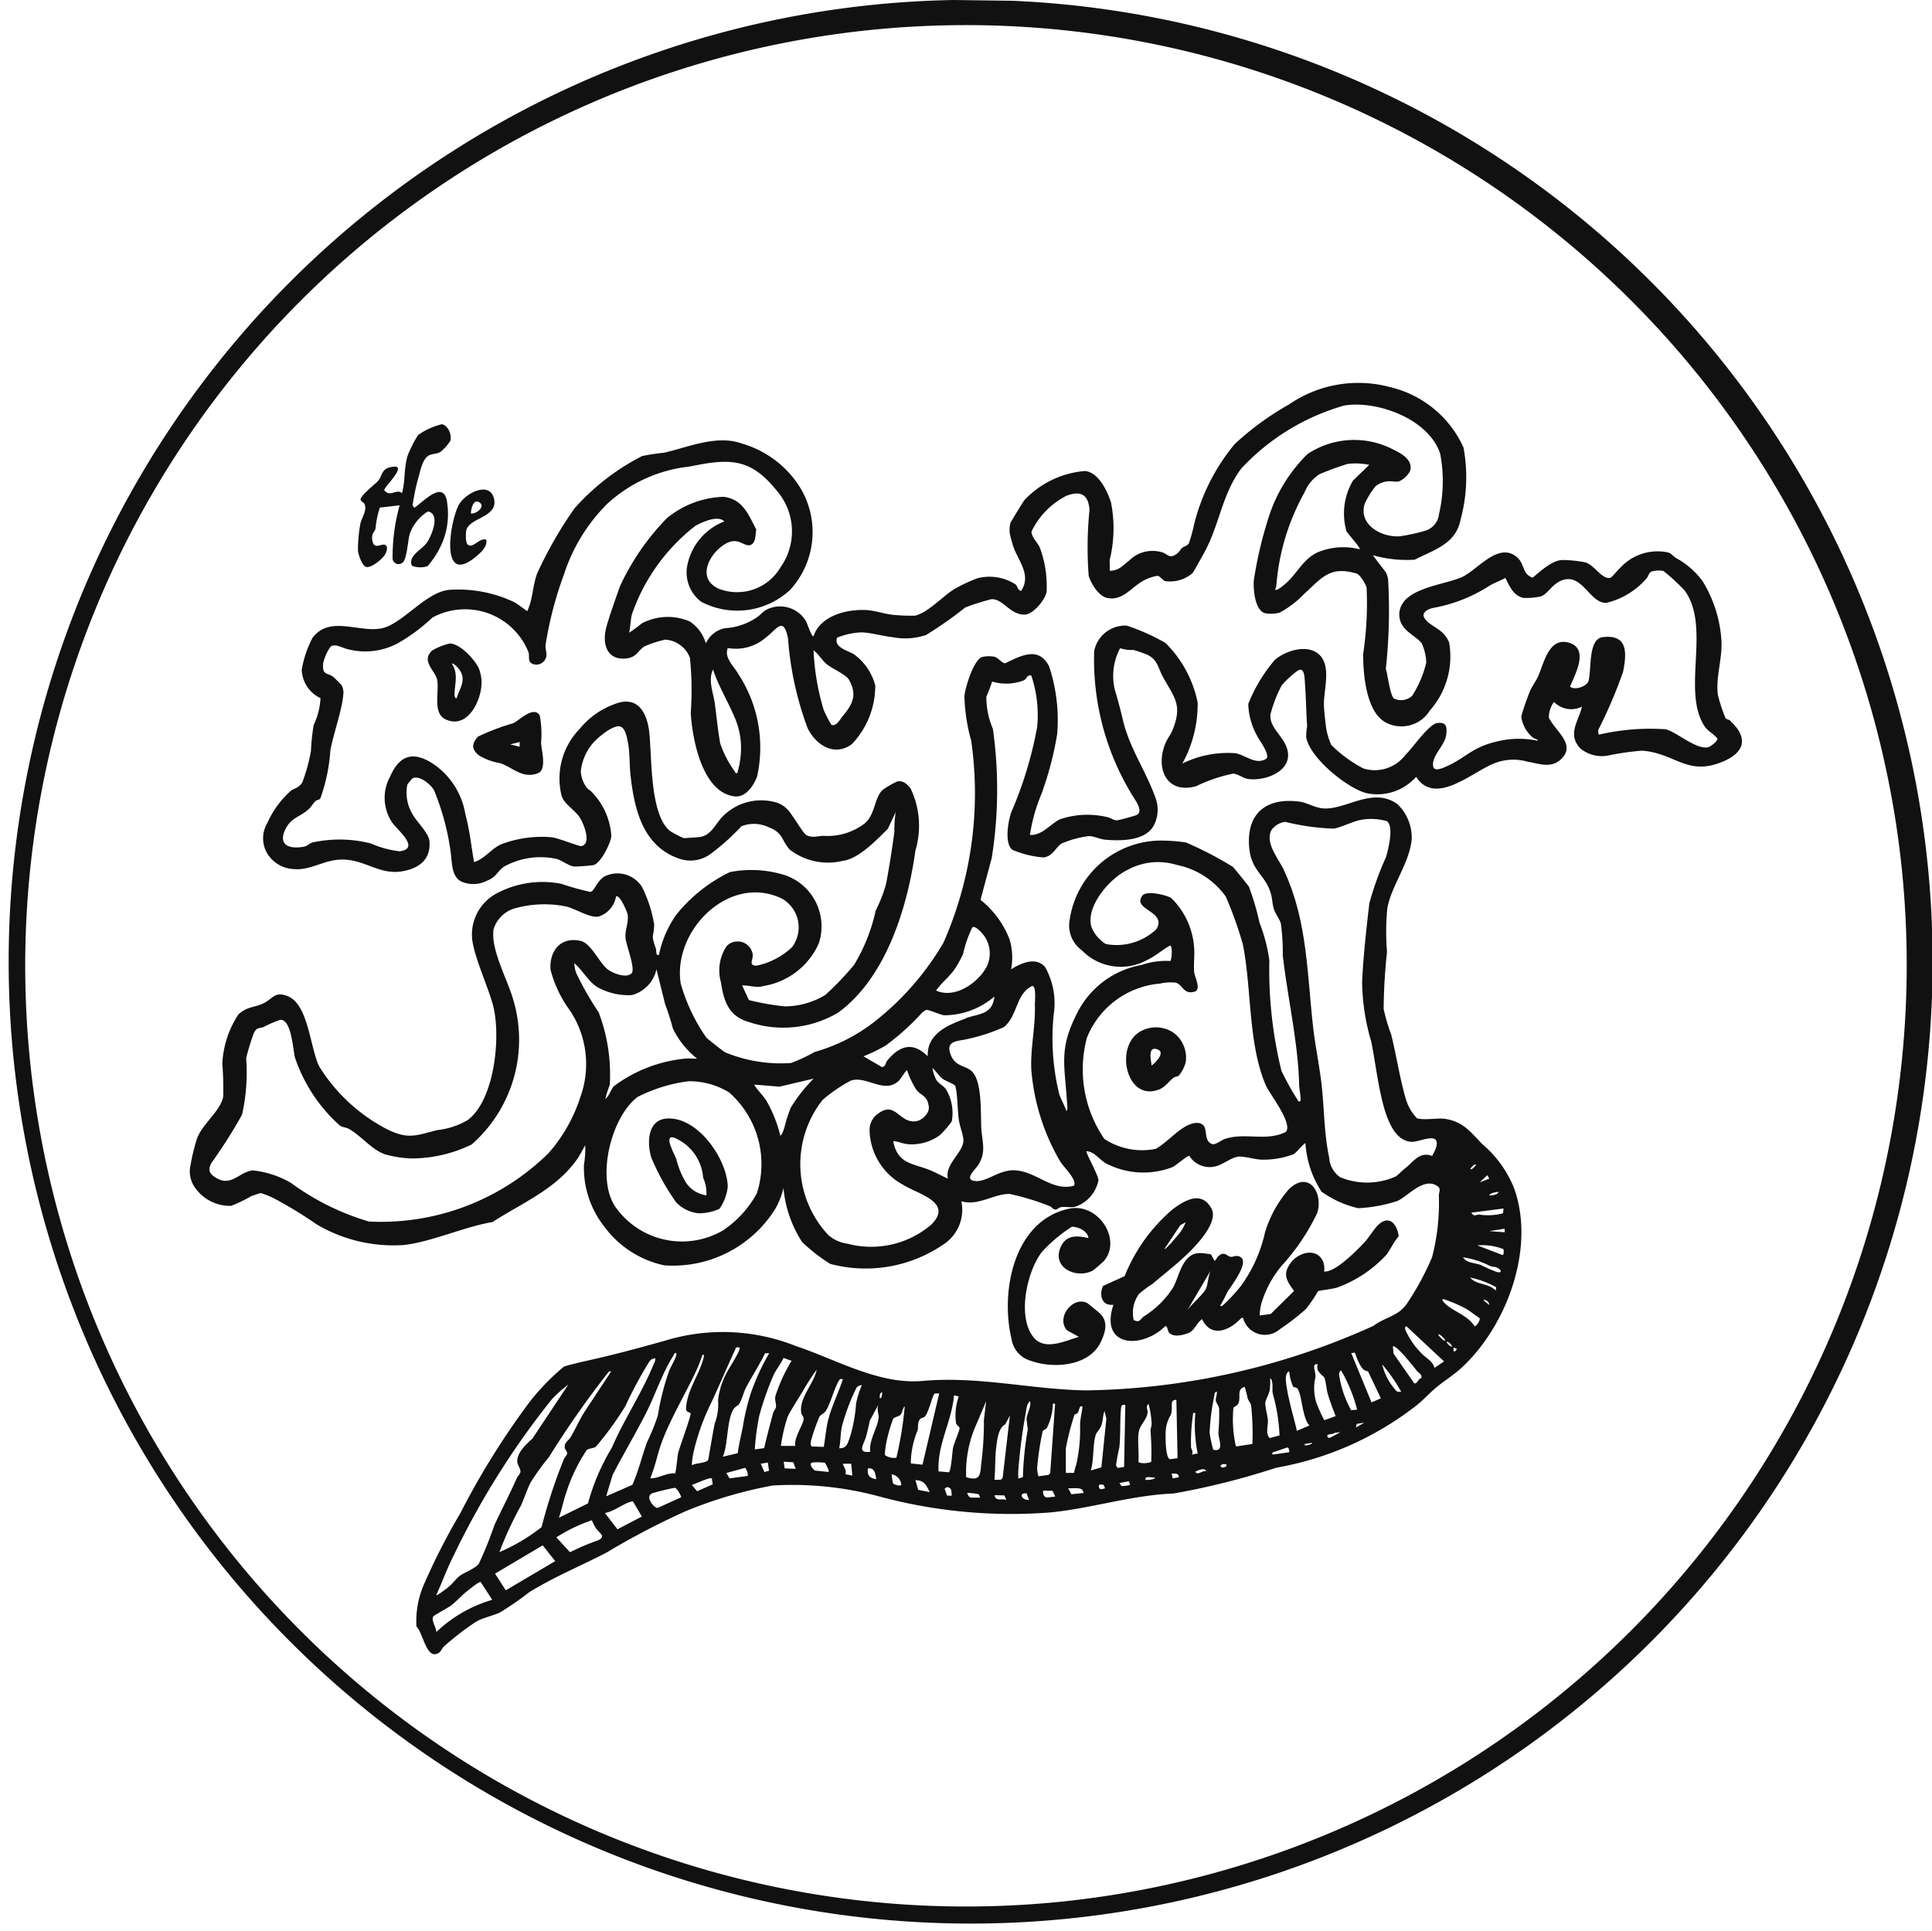 <svg viewBox="0 0 72 71.983" height="71.983" width="72" xmlns:xlink="http://www.w3.org/1999/xlink" xmlns="http://www.w3.org/2000/svg" id="Logo_Rythm_Social">
  <defs>
    <clipPath id="clip-path">
      <rect fill="#111" height="71.983" width="72" data-name="Rectangle 3783" id="Rectangle_3783"></rect>
    </clipPath>
  </defs>
  <g clip-path="url(#clip-path)" data-name="Group 7500" id="Group_7500">
    <path fill="#111" transform="translate(0)" d="M37.747.029,35.541,0a35.85,35.85,0,1,0,2.206.029M39.43,70.89A35.061,35.061,0,1,1,70.846,32.113,35.1,35.1,0,0,1,39.43,70.89" data-name="Path 35334" id="Path_35334"></path>
    <path fill="#111" transform="translate(-26.541 -53.519)" d="M91.024,80.377c-.045-.041-.132-.039-.176-.09a5.677,5.677,0,0,1-.286-.867c-.089-.672.172-1.326.131-2.038A4.788,4.788,0,0,0,90,75.193a2.966,2.966,0,0,0-.991-.871c-.2-.132-.161-.208-.47-.24a1.881,1.881,0,0,0-1.594.577c-.1.085-.337.39-.4.4-.315.051-.585-.484-.928-.581a4.807,4.807,0,0,0-.844-.087c-.375,0-.838.427-1.115.66-.41-.142-.279-.532-.616-.792-.7-.539-1.465.54-2.051.784-.635.264-1.918.386-2.228,1.054a.756.756,0,0,0,.071.774c.153.23.571.442.695.635a1.857,1.857,0,0,1,.164.713,3.993,3.993,0,0,1-.528,1.238.611.611,0,0,1-.667.1c-.15-.087-.245-.919-.311-1.111a20.209,20.209,0,0,0,.085-3.318.857.857,0,0,0-.081-.273l-.49-.641a4.708,4.708,0,0,0,1.563.166c.731-.376,1.529-.586,1.706-1.486a6.028,6.028,0,0,0,.11-2.7,4.019,4.019,0,0,0-2.757-2.253,4.556,4.556,0,0,0-3.742.651,10.761,10.761,0,0,0-2.026,1.477,7.544,7.544,0,0,0-1.508,2.971,6,6,0,0,1-.2.731c-.064.1-.184.108-.265.179-.051.044-.074.117-.139.172-.344.287-.373.01-.661-.035a1.222,1.222,0,0,0-1.169.334c-.237.173-.354.361-.713.373.008-.138-.014-.283,0-.421a4.945,4.945,0,0,0,.044-2.13c-.142-.433-.457-1.107-.959-1.169a3.471,3.471,0,0,0-2.271,1.089c-.06.083-.505.807-.52.855a1.129,1.129,0,0,0-.022.381c.011.078.084.331.11.421.175.587.72,1.1.313,1.726-.139-.038-.118-.154-.2-.24a1.791,1.791,0,0,0-1.427-.235,5.985,5.985,0,0,0-.846.395c-.45.268-.979.882-1.483,1a6.727,6.727,0,0,1-.83-.033c-.318-.034-.654-.158-.977-.176-.732-.04-1.718.206-1.973.975-.064.049-.241-.488-.273-.546a1.121,1.121,0,0,0-1.428-.468c-.2.085-.266.224-.431.323a2.328,2.328,0,0,1-1.161.391.994.994,0,0,0-.72.566,1.47,1.47,0,0,0-.6-.817,2.078,2.078,0,0,0-1.786.071,5.074,5.074,0,0,1-.472.348c.048-.22.049-.455.1-.675a7.094,7.094,0,0,1,2.369-3.307c.258-.141.841-.411,1.077-.164a2.218,2.218,0,0,0-1.363,1.563,1.373,1.373,0,0,0,.5,1.43,2.893,2.893,0,0,0,3.321-.448,3.192,3.192,0,0,0,.222-4.026,3.812,3.812,0,0,0-2.033-1.425c-.942-.334-1.988.142-2.9.345a8.116,8.116,0,0,0-.808.123,8.624,8.624,0,0,0-2.515,1.942,14.869,14.869,0,0,0-1.4,2.439c-.172.456-.156.96-.368,1.4-.169-.109-.321-.247-.5-.342a4.853,4.853,0,0,0-2.423-.45c-.805.089-1.573,1.075-2.307,1.373-.864.351-2.082-.509-2.775.418a4.017,4.017,0,0,0-.4,1.191,1.226,1.226,0,0,0,.7,1.054,2.625,2.625,0,0,1-.255,1,8.085,8.085,0,0,0-.1.96,6.239,6.239,0,0,1-.325,1.183c-.146.222-.308.213-.431.314A3.537,3.537,0,0,0,36.5,84.2a1.109,1.109,0,0,0,.016,1.154,1.218,1.218,0,0,0,.995.557c.537.053,1.042-.289,1.6-.345.952-.1,1.517.585,2.422.427.615-.107,1.07-.429,1.012-1.121-.025-.3-.458-.708-.616-.98a1.576,1.576,0,0,1-.209-1.126,2.469,2.469,0,0,1,.176-.222c.236-.174.728.218.833.459a9.3,9.3,0,0,1,.607,2.276c.054.339.014.915.406,1.1a1.106,1.106,0,0,0,.941-.031c.378-.149.378-.353.659-.539a2.811,2.811,0,0,1,1.914-.283c.2.036.476.272.685.29a6.118,6.118,0,0,0,.724-.055c.278-.086.623-.8.659-1.07a2.578,2.578,0,0,0-.732-1.655c-.041-.056-.127-.082-.189-.165a1.15,1.15,0,0,1-.218-.6,1.928,1.928,0,0,1,.455-1.056c.181-.209.705-.651.977-.624.223.021.282.39.319.571.086.425.058.846.1,1.227.143,1.314.473,2.726,1.9,3.16A1.269,1.269,0,0,0,53,85.362a8.384,8.384,0,0,0,1.17-1.047,1.27,1.27,0,0,1,1.006.032c.567.218.461.46.8.842a2.339,2.339,0,0,0,1.968.416c.593-.071,1.275-.788,1.687-1.2l.291-.618a4,4,0,0,0-.049.727c-.076.593-.2,1.375-.311,1.95a5.293,5.293,0,0,1-.385.99,6.637,6.637,0,0,1-.809,2.03A11.051,11.051,0,0,1,57.3,90.6a2.912,2.912,0,0,1-1.527.428,9.977,9.977,0,0,1-1.322-.234l-.253-.546c.3-.01.516.108.817.017a2.728,2.728,0,0,0,2.043-1.593,2.021,2.021,0,0,0-1.208-2.516,4.173,4.173,0,0,0-2.106-.133,5.778,5.778,0,0,0-2,1.589,4.007,4.007,0,0,0-.647,1.5c-.138.034-.08-.15-.119-.258-.19-.526-.071-.385-.058-.874a4.83,4.83,0,0,0-.455-1.406,1.083,1.083,0,0,0-1.359-.406c-.3.137-.422.581-.56.594a9.257,9.257,0,0,1-1.077-.3,3.631,3.631,0,0,0-2.443.368,1.738,1.738,0,0,0-.881,1.758c.106.674.559,1.659.756,2.348.325,1.14.089,3.571-.929,4.328a2.809,2.809,0,0,1-1.133.375c-.775.191-1.065.364-1.861-.025a6.487,6.487,0,0,1-2.537-2.341c-.341-.672-.4-2.289-1.155-2.614-.523-.224-.568.1-.968.275-.337.145-.565.1-.892.394a3.647,3.647,0,0,0-.6,1.837,11.372,11.372,0,0,1,.033,1.23c-.1.53-.781,1.022-.974,1.553a7.381,7.381,0,0,0-.244,1,1.039,1.039,0,0,0,.128.778,1.59,1.59,0,0,0,1.387.736,4.915,4.915,0,0,0,.747-.361c.044-.018.338-.116.357-.115a3.1,3.1,0,0,1,.562.235,15.842,15.842,0,0,1,1.512.927,5.618,5.618,0,0,0,3.251.775c1.043-.117,2.251-.679,3.311-.857,1.133-.734,2.431-1.251,3.208-2.423l.247-.439a3.657,3.657,0,0,1-.048.731,3.552,3.552,0,0,0,.779,2.328,3.737,3.737,0,0,0,2.218,1.418,4.5,4.5,0,0,0,4.138-2.113,2.876,2.876,0,0,0,.3-.769,4.456,4.456,0,0,0,.695,2.012,6.554,6.554,0,0,0,1.046.814,5.13,5.13,0,0,0,4.219-.723,1.539,1.539,0,0,0,.669-1.614c.607.2,1.219-.28,1.8-.269a9.084,9.084,0,0,1,1.5.458c.072.027.111.117.191.124s.144-.077.222-.089c.165-.027.35.023.52-.012a1.307,1.307,0,0,0,.876-.988c0-.2-.488-1.043-.444-1.086.3.016.5.333.722.452a3.02,3.02,0,0,0,2.47.146c.156-.067.544-.43.641-.424a.887.887,0,0,0,.968.392c.254-.048.6-.341.868-.364.2-.017.586.1.826.112a3.173,3.173,0,0,0,1.219-.2c.142-.092.294-.317.445-.419a3.723,3.723,0,0,0,.6,1.813,3.8,3.8,0,0,0,1.37.617,5.678,5.678,0,0,0,1.453-.268c.39-.177.932-.837,1.419-.6.254.124.128.236.13.411a8.015,8.015,0,0,1-.253,2.283,10.3,10.3,0,0,1-.934,1.726c-.335.486-.8.493-1.251.833a26.842,26.842,0,0,1-10.716,2.405c-2.045-.036-4-.538-6.077-.353-1.639.146-3.227-.8-4.731-1.3a7.355,7.355,0,0,0-4.877-.2c-1.031.289-1.874.518-2.928.752-.16.035-.741.17-.845.22a8.565,8.565,0,0,0-1.248,1.28,28.743,28.743,0,0,0-2.606,4.178,23.905,23.905,0,0,0-1.323,2.579,3.433,3.433,0,0,0-.313,1.645c.249.228.366,1.256.819.989.1-.057.124-.17.2-.241a10.341,10.341,0,0,1,1.2-.925c.262-.156.631-.223.894-.347a11.832,11.832,0,0,0,1.1-.762c.909-.562,1.931-.981,2.873-1.472a28.3,28.3,0,0,1,2.94-1.538,16.073,16.073,0,0,1,3.253-.96,12.427,12.427,0,0,1,4.011.419,18.846,18.846,0,0,0,6.307.587c1.551-.149,3.065-.649,4.613-.707a27.7,27.7,0,0,0,3.829-.961,11.8,11.8,0,0,0,5.146-2.259c.317-.241.443-.4.724-.651.314-.282.714-.517,1.021-.8,1.7-1.556,2.787-4.478,1.972-6.717a4.2,4.2,0,0,0-1.169-1.625c-.433-.434-.689-.828-1.36-.945-.325-.057-.748.056-1.083-.025a1.771,1.771,0,0,1-.422-.731c-.222-.768-.349-1.608-.54-2.387a6.919,6.919,0,0,1-.283-.959A21.059,21.059,0,0,1,78.231,89a9.145,9.145,0,0,1,.011-1.626c.152-.85.833-1.689.911-2.593a1.738,1.738,0,0,0-.544-1.3c-.926-.646-1.913.23-2.75.169-.317-.023-.61-.216-.89-.253-1.155-.153-1.93.359-1.883,1.572.041,1.046.606,1.09.823,1.882.05.182.051.382.108.558s.213.363.259.539a8.013,8.013,0,0,1,.07,1.181c.175,1.537.584,3.323.61,4.835,0,.105.09.541.04.6-.1.026-.073-.019-.1-.056a9.9,9.9,0,0,1-.6-1.081,15.813,15.813,0,0,1-.45-4.117,6.243,6.243,0,0,0-.368-1.406,9.481,9.481,0,0,0-.394-1.337c-.022-.042-.563-.71-.6-.741a13.731,13.731,0,0,0-1.743-.906,6.08,6.08,0,0,0-.773-.069A3.453,3.453,0,0,0,66.391,87.9a1.137,1.137,0,0,0,.468,1.038,2.021,2.021,0,0,0,2.439.357c.3-.135.555-.373.842-.532.111.005.071.483.02.574a2.781,2.781,0,0,0-1.072.147,3.334,3.334,0,0,0-2.424,1.833c-.656,1.3-.451,1.864-.362,3.232,0,.075.053.35-.021.376-.072-.214-.189-.409-.264-.622a8.668,8.668,0,0,1-.2-3.036,2.726,2.726,0,0,0-.331-1.708c-.338-.392-.9-.144-1.265.09a2.346,2.346,0,0,0-.057-1.119,3.492,3.492,0,0,0-1.082-1.472l.419-1.565a16.223,16.223,0,0,0,.042-4.81,3,3,0,0,1-.244-1.2,4.838,4.838,0,0,0,.215-.562,1.82,1.82,0,0,0,1.177-.043c.135-.066.118-.216.283-.182a4.613,4.613,0,0,1,.218,1.925,14.44,14.44,0,0,1-.961,3.163c-.117.332-.269,1.156.035,1.407a3.669,3.669,0,0,0,1.17.287c.357-.052.453-.393.675-.523a3.775,3.775,0,0,1,1.011-.274c.183,0,.411.118.621.136.577.049,1.473.044,1.79-.519a1.266,1.266,0,0,0,.085-1c-.34-.99-.974-1.876-1.219-2.9-.089-.376-.154-.622-.256-.985a2.187,2.187,0,0,1,.141-1.734,1.452,1.452,0,0,0,.5.065,4.867,4.867,0,0,1,.5.172c.4.182.414.5.593.826.418.764.733,1.028.38,1.943-.075.194-.209.362-.277.522-.392.92.011,1.92,1.13,1.618a5.836,5.836,0,0,1,1.385-.471c.168,0,.378.178.573.2.591.078,1.56-.252,1.471-.982-.07-.571-.712-.9-.651-1.427a4.812,4.812,0,0,1,.422-1.086,3.717,3.717,0,0,1,.582-.537c.263-.167.263.223.278.423.041.544.048,1.1.084,1.645a2.7,2.7,0,0,0-.037.391c.111.763,1.521,1.914,2.249,2.1a1.929,1.929,0,0,0,1.85-.609c.7,1.085,2.046-.137,2.85-.476a1.915,1.915,0,0,1,1.3-.088c.4.061.859.265,1.235-.078.61-.556-.2-1.057-.438-1.564a.972.972,0,0,1,.192-.587.887.887,0,0,0,1.042.177c-.136.569-.551,1.021-.068,1.554a1.266,1.266,0,0,0,1.066.264,9.71,9.71,0,0,1,1.242-.176c1.247.085,1.7,1,3.082.375.787-.356.842-.911.2-1.485M50.746,104.262a.258.258,0,0,1,.215-.117.315.315,0,0,1-.05.194c-.426,1.065-1.115,2.083-1.566,3.134a8.057,8.057,0,0,0-.891,2.08l-1.084.534c.109-.307.167-.636.276-.943a6.158,6.158,0,0,1,.765-1.585c.1-.063.226-.055.331-.113a11.942,11.942,0,0,0,1.1-1.512,15.726,15.726,0,0,1,.9-1.671m-1.577.462c.044-.051.069-.109.152-.092l-1.012,1.537c-.182.3-.325.618-.5.916-.08.134-.248.2-.215.4.012.077.1.12.084.215-.009.064-.1.151-.13.23a19.881,19.881,0,0,0-.82,2.506,7.049,7.049,0,0,1-1.572.933,13.379,13.379,0,0,1,.791-1.714c.132-.277.231-.6.367-.875a8.838,8.838,0,0,1,.688-.953,35.075,35.075,0,0,1,2.17-3.106M42.8,114.344c0-.17-.2-.429-.112-.576.031-.05.544-.32.659-.406.181-.136.391-.373.584-.524.089-.07.449-.372.527-.353l.426.662a5.085,5.085,0,0,0-2.083,1.2m1.59-2.555c-.118.181-.564.342-.728.47-.108.085-.269.292-.4.4-.05.042-.434.341-.464.311.221-.484.4-.99.642-1.464a30.188,30.188,0,0,1,3.661-5.831,4.742,4.742,0,0,1,.619-.554l-1.337,2.011c-.222.2-.573.522-.566.844,0,.156.151.3.112.427-.021.065-.1.141-.138.221-.259.594-.563,1.163-.829,1.743a13.83,13.83,0,0,1-.573,1.422m1,1-.4-.621,1.777-1.055.465.589Zm3.452-1.867a8.632,8.632,0,0,0-1.058.448l-.51-.555a6.091,6.091,0,0,1,1.322-.637,2.536,2.536,0,0,0,.141.281c.148.209.4.322.1.462m.714-.406-.465-.608c.375-.067.666-.358,1.039-.44l.336.572Zm.558-1.658-.978.429.241-.8c.394-.759.84-1.512,1.23-2.273.355-.694.609-1.5,1.03-2.164.017-.026.053-.16.115-.083.047.059-.228.528-.268.64a9.459,9.459,0,0,0-.422,1.67,8.016,8.016,0,0,1-.407,1c-.185.523-.317,1.067-.54,1.577m.942.865c-.127.019-.509-.431-.193-.548a7.745,7.745,0,0,1,.825-.2c.09,0,.258.327.24.352Zm.759-2.035c-.028.118-.076.721-.113.751-.329-.033-.6.191-.927.182.183-.415.26-.869.413-1.293.3-.844.867-1.8,1.266-2.636a5.887,5.887,0,0,0,.272-.682c.078-.011.046.1.034.145-.173.647-.648,1.239-.647,1.909.033.1.149.1.165.125.045.064-.415,1.288-.464,1.5m.711,1.413-.2-.237c.132-.028.667-.3.749-.239l.031.219Zm.657-2.529c-.092.449-.16.9-.243,1.353-.06.136-.468.116-.612.208a2.814,2.814,0,0,1,.073-.525,8.432,8.432,0,0,1,.674-1.854c.3-.648.578-1.309.881-1.956,0-.079.134-.065.145-.055.074.073-.39.778-.45.9a2.768,2.768,0,0,0-.345,1.069,1.967,1.967,0,0,1-.122.858m1.229,1.96-.68.091-.118-.2.7-.193a.475.475,0,0,1,.1.3m-.182-1.845c-.065.334-.151.665-.194,1l-.556.131c.206-.464.136-1.369.409-1.786.057-.087.148-.1.207-.192.094-.145.159-.426.248-.595.226-.432.5-.846.712-1.285h.154a8.37,8.37,0,0,0-.69,1.5,8.625,8.625,0,0,0-.29,1.217m.8,1.712-.135-.31.264-.043.043.305Zm.434-2.428c-.012.073-.09.154-.114.245-.111.43-.233.857-.327,1.291l-.35.049a8.551,8.551,0,0,1,.17-1.271,11.3,11.3,0,0,1,.532-1.508c.1-.211.273-.415.367-.631l.3.107a6.255,6.255,0,0,0-.6,1.306c-.037.184.039.287.018.413m.323,2.289L55.75,108l.355.021.088.244Zm.394-.837h-.532a6.056,6.056,0,0,1,.244-1.065c.052-.15.463-.789.59-1.006.151-.258.32-.525.5-.768-.1.519-.673,1.067-.574,1.617.014.078.092.125.087.22-.009.2-.371.71-.311,1m.586-.189a6.932,6.932,0,0,1,.311-.888c.048-.093.177-.121.249-.239.186-.3.29-.8.482-1.114.05-.081.046-.06.145-.055-.164.519-.426,1.021-.554,1.551-.077.318-.1.652-.157.974l-.444-.017c-.067-.047-.042-.148-.032-.213m.655,1.164-.5-.052c-.086-.033-.262-.279-.1-.3a2.184,2.184,0,0,1,.458.009c.029.017.178.307.142.345m.627.083c.054-.156-.065-.255-.095-.393h.31l.044.443Zm.4-2.665a5.658,5.658,0,0,1-.22,1.243c-.088.252-.116.462-.411.453.055-.255.047-.563.1-.81a7.766,7.766,0,0,1,.546-1.449.249.249,0,0,1,.2-.091,3.077,3.077,0,0,0-.21.654m.432,2.45c.246-.051.287.209.31.4-.251-.048-.335-.132-.31-.4m.4-1.89c-.02.327-.38.872-.309,1.269-.527.059-.232-.286-.156-.577.05-.191.1-.382.133-.576l.332-.62c-.084.183.009.348,0,.5m.089-.727c-.006.006-.029,0-.043,0-.006-.081-.014-.193.088-.221a.648.648,0,0,1-.044.221m.453,3.184a1.5,1.5,0,0,1-.053-.345.428.428,0,0,1,.353.378c-.008.1-.284-.011-.3-.032m.124-.966a.584.584,0,0,1-.436-.1,3.415,3.415,0,0,1,.1-.657,5.351,5.351,0,0,1,.207-.68c.062-.1.194-.076.279-.165s.068-.25.157-.308a13.421,13.421,0,0,1-.31,1.907m.787-1.009c.03-.115,0-.266.063-.38s.144-.08.2-.132c.152-.139.293-.818.375-.866l.17-.007-.623,2.658-.436-.047a3.285,3.285,0,0,1,.25-1.226m.028,2.211-.106-.359c.327,0,.409.185.532.443Zm1.224.217-.15,0L61.743,109l.1-.058a.336.336,0,0,1,.107.049c.062.065.056.212.055.3m.057-1.828c-.034.156-.075.913-.165.93l-.379-.033c-.055-1,.495-1.861.577-2.838l.177.045a2.093,2.093,0,0,0-.1,1.008c.025.063.124.12.129.166.009.08-.206.573-.239.723m.675,1.873c-.094-.008-.122-.1-.155-.177a2.383,2.383,0,0,1,.434.053c.01.007.036.094.053.124Zm.377-1.309c-.048.458-.026.714-.567.547a4.359,4.359,0,0,1,.369-1.943l.376-.887-.084.692a11.71,11.71,0,0,1-.094,1.591m.488,1.22.37.007.073.17c-.182-.073-.385.076-.443-.177m.31-.688c-.023.158-.187.107-.311.111.036-.384.019-.825.065-1.2.035-.284.08-.731.335-.862l.176-.333Zm.887.617.089.247c-.258.019-.415-.268-.089-.247m0-2.791a3.315,3.315,0,0,0,.046.4,12.275,12.275,0,0,0-.184,1.79l-.171.051c0-.1-.006-.192,0-.288a20.583,20.583,0,0,1,.278-2.161c.024-.135.04-.361.165-.434.038.219-.115.451-.134.642m.4,1.773a10.859,10.859,0,0,1,.2-1.3c.037-.051.117-.067.153-.113a2.114,2.114,0,0,0,.22-.8c.019-.075-.044-.129.09-.107l-.183,2.588-.068.065-.367.051a.965.965,0,0,1-.049-.377m.343,1.17c-.112-.045-.132-.147-.12-.259l.348.007.1.214Zm.723-1.833a10.291,10.291,0,0,1,.322-1.255c.017-.022.092-.03.123-.072.061-.083.058-.314.177-.224-.023.2-.086.463-.092.663a5.783,5.783,0,0,1-.144,1.5,2.1,2.1,0,0,0-.08.3l-.306,0Zm.207,1.709-.118-.223c.148.012.4-.042.52.056a.446.446,0,0,1,.056.12Zm1.035-.246c-.053-.135.073-.13.169-.1l.052.125c-.067.006-.177.09-.221-.022m.083-.759-.393.116c.117-.375.069-1,.188-1.342.035-.1.162-.2.213-.363s.046-.349.109-.512l.069.289Zm.547-.072a6.714,6.714,0,0,1,.124-.676c.046-.442.019-.922.054-1.363.01-.127,0-.253.167-.212l-.045,2.306-.245.038Zm.2.767-.074-.113.351-.064.048.13a.9.9,0,0,1-.325.047m.635-.911c.023-.33-.032-.7,0-1.02.035-.363.277-.472.336-.777.027-.138-.087-.253.041-.354a3.6,3.6,0,0,1,.114.732c0,.1-.044.2-.042.271A10.061,10.061,0,0,1,69.445,108c-.077.062-.482.087-.482-.016m.266.687c-.035-.17.258-.059.354-.088-.005.1-.334.1-.354.088m.754-1.8a1.31,1.31,0,0,1,.186-.611c.113-.255-.077-.58.212-.564l.045,2.172-.284.037c-.173-.038-.17-.871-.159-1.034m.266,1.751-.045-.177c.112-.006.275-.026.266.133Zm.678-1.181A6.868,6.868,0,0,1,71,106.251c.012-.076-.025-.075.087-.066a5.254,5.254,0,0,0,.089,1.506l-.222.045c.077-.113-.025-.2-.031-.293m.164.937c-.008-.02.377-.2.4-.023-.145-.048-.291.167-.4.023m.669-.825a4.762,4.762,0,0,1-.137-.64,8.648,8.648,0,0,1,.176-1.375c.008-.066.009-.137.09-.153.023.108-.045.222-.035.323s.108.191.126.318a7.961,7.961,0,0,1-.029.881c0,.264.241.736-.19.646m.328.668-.065-.065c.055-.083.128-.072.221-.066v.088Zm1.131-.886-.594.092c-.035,0-.056-.161-.064-.208a4.525,4.525,0,0,1-.051-1.227c.01-.043.161-.072.2-.206.07-.227-.078-.5.22-.578a3.8,3.8,0,0,1,.109.422c.032.1.1.149.131.268a10.043,10.043,0,0,1,.047,1.438m.58-.865c-.014-.191-.105-.5-.1-.665.006-.11.142-.329.17-.5a2.957,2.957,0,0,0,.012-.41c.065,0,.077.158.083.2.013.115-.007.231.01.345a6.757,6.757,0,0,1,.256,1.575l-.365.1c-.17-.166-.055-.437-.07-.647m.795,1.175-.621.089c-.017-.105.011-.085.088-.109s.443-.157.467-.155c.051,0,.082.122.066.175m-.078-2.338c-.031-.185-.12-.61.078-.677a1.888,1.888,0,0,0,.144.567c.041.041.132.023.171.083.173.27.163,1.059.438,1.368l-.465.2c-.113-.487-.284-1.048-.365-1.539m.655,2.072v-.043l.266-.044c.061.028-.193.122-.266.088m.429-1.6a1.851,1.851,0,0,1-.027-.945c.017-.2-.169-.523.086-.466-.1.281.223.414.257.519.051.161.068.425.118.591.083.278.187.547.291.818l-.423.154a5.074,5.074,0,0,1-.3-.671m.568,1.295c-.053.036-.126.052-.154-.024-.039-.106.222-.06.266-.132l.221-.022Zm.293-2.245c-.008-.093-.028-.174.063-.238a5.794,5.794,0,0,1,.6,1.462l-.221.025a3.824,3.824,0,0,1-.44-1.25m.617,1.89.029-.133.281-.043Zm.58-.934-.757-1.837.129-.018c.037.024.2.714.495.692l.48,1.012Zm.925-.427a2.224,2.224,0,0,1-.528-.989,6.129,6.129,0,0,1,.709,1.02c-.075,0-.114.02-.18-.031m.938-.485c-.145.043-.145.218-.269.205l-.775-1.11-.024-.264c.1-.113.835.83.9.914s.182.1.164.254m.485-.371c-.056-.255-.335-.378-.491-.552a2.933,2.933,0,0,1-.595-.869c-.018-.061-.005-.132.043-.13l1.4,1.307Zm.443-.975c.093-.012.174.1.222.176-.093.012-.174-.1-.222-.176m.332.354h-.065v-.133l.133.045Zm1.043-1.906a.182.182,0,0,1,.221.177Zm.466-.355c-.255-.281-.735-.207-.953-.487a3.433,3.433,0,0,1,.969.36Zm.227-1.335-.914-.35a2.124,2.124,0,0,1,.969.138c.015.023.043.258-.055.211m.106-.838-.577-.045.576-.088Zm-.064-.707a2.192,2.192,0,0,1-.885.047c-.1-.009-.193.105-.293-.072l1.2-.154Zm-.158-.8c-.057.12-.239.131-.355.132.052-.1.256-.121.355-.132m-.421-.62.066.131-.355.133Zm-.421-.4c-.047.081-.128.188-.222.176.047-.081.129-.188.222-.176m.533,3.79c.07.027.155.018.222.044.178.069.25.233.008.17a5.733,5.733,0,0,1-.586-.257c-.2-.078-.535-.068-.665-.288a3.3,3.3,0,0,1,1.021.331m-1.774,1.22a5.081,5.081,0,0,1,.827.347c.2.109.354.248.541.368.04.069-.114.321-.19.3-.243-.4-.829-.567-1.1-.848-.038-.039-.128-.114-.073-.17m.088,1.551c-.052.046-.245-.165-.266-.221.056-.05.28.208.266.221M74.382,85.935c-.191-.407-.728-1.027-.446-1.495a.754.754,0,0,1,.5-.29,8.608,8.608,0,0,0,1.815.253c.33-.062.758-.307,1.119-.343a2.077,2.077,0,0,1,.862.068c.261.218.047,1.032-.037,1.334a11.441,11.441,0,0,0-.623,1.727c-.106.9-.23,2.027-.269,2.924a8.114,8.114,0,0,0,.341,2.23c.127.635.208,1.287.344,1.917.131.605.421,1.875,1.238,1.813.177-.013.686-.223.815-.075s-.049.455-.128.606c-.461-.178-.68.2-.991.447-.14.112-.236.215-.354.311a2.621,2.621,0,0,1-2.078.036.954.954,0,0,1-.415-.737c-.193-.9-.18-1.824-.284-2.732-.076-.664-.218-1.35-.3-2.01-.246-2.084-.21-4.062-1.111-5.984m-7.342,6.287a3.228,3.228,0,0,1,2.744-2.045,1.7,1.7,0,0,1,.568-.034c.266.061.293.461.71.336.259-.078.006-.538-.014-.722-.032-.293.025-.626-.005-.926a2.839,2.839,0,0,0-.858-1.847c-.205-.116-.915-.279-1.065-.087-.419.538.952.585.509,1.263a2.157,2.157,0,0,1-1.875.544,1.318,1.318,0,0,1-.543-.654c-.2-.771.7-1.8,1.352-2.109a2.365,2.365,0,0,1,1.83-.186,2.962,2.962,0,0,1,1.833,1.183,14.714,14.714,0,0,1,.631,1.764c.336,1.638.192,3.718.857,5.262.146.339,1.013,1.413.753,1.739a1.3,1.3,0,0,1-.357.13c-.633.144-1.271-.074-1.908.132-.133.043-.335.213-.464.2-.337-.086-.192-.543-.347-.7s-.4-.088-.58-.007c-.392.178-.824.683-1.2.881a2.563,2.563,0,0,1-1.913-.371,4.581,4.581,0,0,1-.655-3.749m-9.67-13.929c.189.151.707.378.81.565.315.57.138.907-.24,1.36-.088.106-.235.4-.419.316a4.6,4.6,0,0,1-.285-.554,9.033,9.033,0,0,1-.377-2.217c.2.145.314.375.511.531m-4.258.179c.2.614.555,1.189.8,1.774a2.861,2.861,0,0,1,.2,1.661c-.013.142-.062.283-.089.422-.1.026-.073-.02-.1-.056a3.83,3.83,0,0,1-.544-1.05c-.088-.492-.133-.987-.2-1.485-.053-.39-.264-.869-.063-1.267M48.157,94.446a5.885,5.885,0,0,1-1.169,2.047,8.9,8.9,0,0,1-6.694,2.555,9.339,9.339,0,0,1-2.907-1.439,3.531,3.531,0,0,0-1.433-.468c-.516.069-.792.615-1.352.282-.256-.152-.331-.285-.176-.567a18.4,18.4,0,0,0,1.135-1.791,7.14,7.14,0,0,0,.154-2.106,8.281,8.281,0,0,1,.292-.95c.125-.226.189-.144.363-.214a4.038,4.038,0,0,1,.617-.266c.421-.021.47,1.121.547,1.409a5.945,5.945,0,0,0,1.676,2.536c.11.069.227.062.326.117.464.258.821.743,1.32.941a3.988,3.988,0,0,0,1.077.164,5.124,5.124,0,0,0,2.187-.522,5.193,5.193,0,0,0,1.55-5.387c-.214-.761-.843-1.857-.737-2.625a1.165,1.165,0,0,1,.737-.77,4.071,4.071,0,0,1,1.973-.086c.364.092.874.428,1.2.376a.952.952,0,0,0,.654-.743c.124-.12.417.559.432.654.05.319-.1.567-.078.875.019.273.389,1.17.223,1.332-.2.193-.695-.009-.878-.145-.318-.235-.618-.976-1.017-1.067-.745-.171-1.175.378-1.121,1.077a4.467,4.467,0,0,0,.732,1.529,3.609,3.609,0,0,1,.366,3.25m.692-3.2a11.241,11.241,0,0,1-.837-1.468,1.144,1.144,0,0,1-.066-.355c.3.245.549.726.889.907a2.387,2.387,0,0,0,1.251.28,1.27,1.27,0,0,0,.92-.965l.322,1.3a9.333,9.333,0,0,1,.29.908,3.2,3.2,0,0,0,.9,1.122c-.138.01-.284-.014-.421,0A5.3,5.3,0,0,0,49.422,94c-.1.1-.183.384-.323.475a4.039,4.039,0,0,1,.167-.52,6.552,6.552,0,0,0-.416-2.711m5.889,6.765a3.9,3.9,0,0,1-1.25,1.366,3.031,3.031,0,0,1-4.009-.868c-.732-1.059-.177-3.335.816-4.1a5.791,5.791,0,0,1,1.9-.588,2.838,2.838,0,0,1,1.515.415,3.558,3.558,0,0,1,1.032,3.774m1.032-2.471c-.028.085-.08.264-.153.312a5.03,5.03,0,0,0-.509-1.287c-.141-.231-.336-.389-.467-.619l.942.078,1.275-.3a5.88,5.88,0,0,0-.851,1.078,5.679,5.679,0,0,0-.237.738m5.457,3.639a3.454,3.454,0,0,1-3.1.7,1.4,1.4,0,0,1-.72-.323,3.866,3.866,0,0,1-.216-5.038,5.644,5.644,0,0,1,1.053-.72c.589-.195,1.243.513,1.784.01.065-.06.27-.4.311-.4a3.423,3.423,0,0,0,.34.723c.207.256.413.209.471.64.033.245-.257.522-.5.545-.62.057-.736-.77-1.393-.287a.741.741,0,0,0-.315.62A2.376,2.376,0,0,0,60.2,97.68c.557.348,1.9.654,1.03,1.5m.641-1.731c-.252-.109-.483-.247-.742-.344-.625-.233-1.147-.233-1.3-1.053.19.006.352.1.552.113a1.783,1.783,0,0,0,1.179-.332,3.345,3.345,0,0,0,.452-.523,1.725,1.725,0,0,0-.212-1.184c-.1-.15-.282-.211-.377-.377a1.475,1.475,0,0,1-.131-.423c.136.119.23.289.377.4.126.094.436.191.478.276.089.4.072.85.126,1.248.033.238.148.519.169.72.051.483-.71.921-.574,1.481M65,90.265c.179,0,.1.588.108.735.022.811-.172,1.6-.133,2.39A8.047,8.047,0,0,0,66.046,96.8c.125.209.652.7.517.912-.785.219-1.376-.5-2.145-.57-.642-.06-1.084.45-1.548.394-.421-.051.026-.441.118-.583.325-.505.15-.876.123-1.386-.028-.527.038-1.708-.335-2.1-.25-.264-.668-.158-.833-.719-.137-.465.358-.424.638-.5a6.809,6.809,0,0,0,1.371-.447c.522-.425.438-1.23,1.045-1.529m-2.472,1.211c-.665.241-1.445.569-1.41,1.407-.558-.559-1.043-.4-1.507.155-.065.078-.059.237-.2.245l-.688-.4a6.488,6.488,0,0,0,.824-.4A9.116,9.116,0,0,0,60.9,91.268a.813.813,0,0,1,.162-.108c.081-.016.518.182.665.2a2.88,2.88,0,0,0,1.873-.7c-.072.688-.589.635-1.073.811m.694-3.069a1.136,1.136,0,0,1,.105,1.119c-.31.621-1.2,1.24-1.9.917.217-.311.516-.523.726-.848a4.312,4.312,0,0,0,.281-.517,4.471,4.471,0,0,1,.343-.988c.106-.09.378.222.443.317M90.26,81.343c-.412.205-1.214-.534-1.642-.643a8.462,8.462,0,0,0-2.489.2.245.245,0,0,1,0-.227,17.49,17.49,0,0,0,.9-2.117c.142-.713.176-1.4-.757-1.29-.563.069-.41,1.231-.534,1.641-.058.194-.525.357-.687.2.185-.439.709-1.386-.009-1.623-.773-.255-.955.737-1.178,1.237-.075.169-.221.367-.3.547a9.205,9.205,0,0,0-.331.958,1.256,1.256,0,0,0,.418.772c.068.064.184.054.2.132a3.364,3.364,0,0,0-1.508.022c-.944.212-1.165.608-1.9.934-.129.057-.451.208-.491,0-.075-.4.443-.771.488-1.2.03-.28,0-.459-.328-.42s-.92.932-1.2,1.195a1.428,1.428,0,0,1-1.56.5,4.877,4.877,0,0,1-1.2-.88,2.684,2.684,0,0,1-.18-.573c-.036-.218-.088-.711-.092-.929-.011-.537.278-1.4-.154-1.841s-1.289-.171-1.682.184a5.78,5.78,0,0,0-.983,1.634,2.579,2.579,0,0,0,.327,1.186c.086.184.473.658.355.849-.408.268-.791-.147-1.179-.2a3.843,3.843,0,0,0-1.961.387,4.577,4.577,0,0,0,.571-2.279,4.354,4.354,0,0,0-1.2-2.218,7.875,7.875,0,0,0-1.441-.644,1.177,1.177,0,0,0-1.215.95,9.675,9.675,0,0,0,1.367,5.284c.1.192.534.709.186.836-.093.034-.619.18-.694.185-.142.008-.24-.091-.354-.114a3.191,3.191,0,0,0-1.777.076c-.362.171-.662.612-1.122.584a6.322,6.322,0,0,1,.422-1.507,12.382,12.382,0,0,0,.592-2.246,6.357,6.357,0,0,0-.3-2.531c-.394-.767-1.058-.389-1.636-.114-.112.009-.258-.206-.4-.243a1.133,1.133,0,0,0-.457.009c-.322.1-.638,1.15-.663,1.466a6.743,6.743,0,0,0,.253,1.653A13.8,13.8,0,0,1,61.7,88.656a10.409,10.409,0,0,1-2.515,2.9A6.483,6.483,0,0,1,56.9,92.728a6.584,6.584,0,0,1-.876.41,5.412,5.412,0,0,1-2.465-.4c-.131-.088-.582-.441-.695-.547a6.7,6.7,0,0,1-.955-2.016c-.309-1.988,1.829-4.114,3.78-3.159a1.231,1.231,0,0,1,.37,1.805,2.758,2.758,0,0,1-1.311.688c-.33.011-.137-.21-.155-.417a.569.569,0,0,0-.97-.313,1.631,1.631,0,0,0-.213,1.359c.105.719.3,1.266,1.051,1.477a4.008,4.008,0,0,0,3.324-.359c1.79-1.319,2.575-3.925,2.872-6.041a3.215,3.215,0,0,0-.185-2.316c-.124-.159-.3-.315-.513-.246a3.508,3.508,0,0,0-.532.312c-.323.32-.26.984-.737,1.3a2.277,2.277,0,0,1-1.455.407c-.211,0-.4.091-.641-.025-.115-.057-.532-.78-.694-.946a.969.969,0,0,0-.539-.3,2.008,2.008,0,0,0-1.9.563c-.264.266-.411.694-.844.752-.076.01-.564.046-.606.039a4.136,4.136,0,0,1-.508-.27c-.754-.627-.661-2.753-.768-3.688-.087-.755-.453-1.373-1.3-1.031a2.959,2.959,0,0,0-1.294.923,2.649,2.649,0,0,0-.681,2.447c.064.328.48.548.674.833.147.215.476,1,.073,1.086-.081.017-.858-.3-1.1-.33a4.273,4.273,0,0,0-1.865.253c-.381.153-.623.548-1.034.673-.107-.6-.162-1.191-.324-1.783a2.814,2.814,0,0,0-1.215-1.889c-.731-.474-1.242-.314-1.587.48a1.646,1.646,0,0,0,.067,1.706c.179.27,1.086.983.283,1.083a3.775,3.775,0,0,1-1.073-.293,4.735,4.735,0,0,0-2.181-.034c-.108.033-.193.134-.291.152-.517.1-1-.023-.718-.629.214-.453.528-.461.851-.745.118-.1.172-.214.266-.31.054-.056.148-.059.189-.1a6.548,6.548,0,0,0,.379-1.816c.11-.575.447-1.551.478-2.05a.564.564,0,0,0-.069-.378c-.015-.021-.265-.269-.289-.287-.243-.189-.431-.05-.389-.521a1.74,1.74,0,0,1,.275-.616c.17-.135.457.06.628.09a2.565,2.565,0,0,0,1.868-.211,6.686,6.686,0,0,0,1.3-.963,2.546,2.546,0,0,1,3.584,1.3c.046.184-.063.384.219.447a.38.38,0,0,0,.447-.333c.012-.1-.043-.247-.035-.388a13.818,13.818,0,0,1,.689-2.638,6.57,6.57,0,0,1,1.6-2.617,5.376,5.376,0,0,1,3.083-1.4c1.434-.294,2.243-.352,3.234.885a2.314,2.314,0,0,1,.158,2.861,1.88,1.88,0,0,1-2.316.805c-.839-.386-.339-1.324.255-1.669.505-.294.7.152.961.032.189-.109.145-.375.191-.564-.291-.55-.5-1.139-1.22-1.222a3.483,3.483,0,0,0-2.116.8,9.1,9.1,0,0,0-1.741,2.526c-.134.376-.463,1.291-.536,1.637-.12.577.084,1.13.752,1.062.422-.043.44-.294.7-.453a4.069,4.069,0,0,1,.77-.249,1.062,1.062,0,0,1,.917.671,11.666,11.666,0,0,1,.031,2.053c.055.979.427,2.97,1.63,3.118.417.051.716-.4.841-.735a4.989,4.989,0,0,0-.689-3.81c-.163-.3-.552-.623-.4-.984a1.7,1.7,0,0,0,1.41-.386c.409-.3.658-.83.832.018a12.08,12.08,0,0,0,.73,3.35c.3.627.994,1.084,1.651.6a3.154,3.154,0,0,0,.871-2.189,2.088,2.088,0,0,0-.792-1.159c-.225-.14-.756-.249-.632-.618a2.648,2.648,0,0,1,.915-.2c.355.01.8.144,1.152.179a2.456,2.456,0,0,0,1.249-.08,14.79,14.79,0,0,0,1.465-1.029,9.209,9.209,0,0,1,.972-.306c.434-.021.687.58,1.237.575.31,0,.782-.559.82-.865a4.113,4.113,0,0,0-.259-1.65c-.073-.154-.334-.425-.3-.591A2.916,2.916,0,0,1,66.279,72c.533-.205.814-.056.866.512a13.73,13.73,0,0,0-.031,2.47c.087.289.371.756.685.823.537.114.856-.326,1.23-.568a1.6,1.6,0,0,1,.655-.257c.1.024.2.18.287.2a1.292,1.292,0,0,0,1.013-.3c.031-.031.377-.656.435-.762.571-1.041.662-2.18,1.383-3.14a8.382,8.382,0,0,1,3.822-2.341c1.239-.214,3.182.51,3.59,1.8a5.415,5.415,0,0,1-.044,2.237.729.729,0,0,1-.524.629,7.02,7.02,0,0,1-.948.206c-.675.038-1.536-.428-1.3-1.209a3,3,0,0,1,.406-.658.845.845,0,0,1,.363-.17c.2-.045.381.027.517-.014a.877.877,0,0,0,.41-.389c.107-.4-.3-.633-.6-.779a3.146,3.146,0,0,0-3.224.15A5.744,5.744,0,0,0,73.8,72.864a14.939,14.939,0,0,0-.535,2.3c-.019.323.042,1.124.432,1.212a1.22,1.22,0,0,0,.534-.024,3.69,3.69,0,0,0,.914-.7c.669-.6.944-1.047,1.947-.758.136.039.321.371.377.51a12.526,12.526,0,0,1-.124,2.469c-.011.755.106,2.223.872,2.591A1.246,1.246,0,0,0,79.828,80a3.037,3.037,0,0,0,.718-2.536c-.228-.543-.693-.564-.915-.9-.138-.212.122-.345.317-.386a5.773,5.773,0,0,0,2.127-.844c.181-.1.385-.174.567-.274.153.3.3.668.676.744a2.576,2.576,0,0,0,.636-.054c.292-.09.457-.546.917-.635.674-.131.95.9,1.535.873A2.846,2.846,0,0,0,87.9,75.08c.073-.074.07-.2.187-.257a.9.9,0,0,1,.446-.023,7.436,7.436,0,0,1,.785.722c1,1.361-.118,3.739.745,5.063.123.189.339.28.475.456.037.085-.209.267-.277.3M76.715,73.314c.033.064.545.639.5.678a2.489,2.489,0,0,0-1.524.095c-.58.234-.8.81-1.247,1.19-.058.049-.319.276-.377.223,0-.056.039-.105.04-.16a8.443,8.443,0,0,1,1.051-3.471,1.444,1.444,0,0,1,.563-.679,10.909,10.909,0,0,1,1.039-.38,2.5,2.5,0,0,1,.809.034l-.607.589a2.41,2.41,0,0,0-.244,1.88" data-name="Path 35335" id="Path_35335"></path>
    <path fill="#111" transform="translate(-153.953 -165.255)" d="M196.893,213.116c.436-.373.909-.734,1.324-1.137.347-.337,1.157-1.181.882-1.682-.366-.671-.98-.315-1.434.022a6.369,6.369,0,0,0-1.8,2.5l-.808.367c-.148.338-.047.748.389.7-.523,1.6,1.068,1.652,1.93.8.088-.035.08.17.152.246.162.168.492.091.687.017.275-.1.3-.358.535-.529.336.72,1.04.425,1.464-.044h.065a.84.84,0,0,0,1.372.418,8.316,8.316,0,0,0,.974-.755,5.435,5.435,0,0,0,.448-.661c.223-.055.494-.071.71-.133a4.68,4.68,0,0,0,1.837-1.222c.162-.219.277-.486.461-.694-.064-.422-.332-.808-.748-.436-.156.139-.359.476-.5.631-.3.322-1.041,1.083-1.472,1.122-.1.009-.049-.011-.055-.054a.9.9,0,0,0-.036-.3c-.223-.536-.885-.385-1.19,0-.34.43-.2.676.1,1.077l-.871.861-.411.054a1.942,1.942,0,0,1,.073-.48,3.964,3.964,0,0,1,.74-1.366,8.069,8.069,0,0,0,1.331-1.972c.234-.741-.31-1.615-1.06-.883a4.4,4.4,0,0,0-.885,1.6,5.324,5.324,0,0,1-.911,2.016,6.137,6.137,0,0,1-.687.732c-.023.011-.075.008-.065-.022a5.213,5.213,0,0,0,.243-.467c.132-.243.94-1.223.435-1.366-.122-.035-.212.035-.294.023-.153-.022-.215-.226-.452-.032-.076.062-.08.155-.153.178l-.133-.244c-.292-.03-.553-.11-.8.092-.342.284-.411.792-.615,1.159a3.42,3.42,0,0,1-1.07,1.058c-.146.1-.156.266-.393.144a1.207,1.207,0,0,1,.192-.965,3.87,3.87,0,0,1,.493-.371m1.055-2.2.2-.109a2,2,0,0,1-.195.36c-.036.053-.559.686-.6.637Zm1.132,1.687c-.094.19-.1.483-.166.654-.1.243-.565.606-.72.854Z" data-name="Path 35336" id="Path_35336"></path>
    <path fill="#111" transform="translate(-140.89 -168.901)" d="M180.731,213.951c-2.066.441-2.572,3.1-2.141,4.868a1,1,0,0,0,.743.809c.833.294,2.14.191,2.571-.691.175-.36.3-.749-.009-1.072-.033-.034-.461-.383-.49-.4-.534-.265-1.168.542-.753,1.019l.445.242c-.5.147-1.267.531-1.685.024-.627-.761-.256-2.461.311-3.193a5.6,5.6,0,0,1,1.111-.933c.227-.006.6.16.618.423-.423-.1-.825-.125-1.029.323-.366.8.628,1.221,1.215.872.021-.013.353-.3.375-.323.714-.791-.184-2.2-1.282-1.969" data-name="Path 35337" id="Path_35337"></path>
    <path fill="#111" transform="translate(-50.007 -59.329)" d="M63.639,80.461c.205.047.59-.276.7-.438.069-.1.162-.345,0-.392-.133-.038-.4.2-.456-.163-.044-.282.082-.283.121-.449a3.3,3.3,0,0,1,.16-.772l.736-.084a7.259,7.259,0,0,0-.263,1.97.223.223,0,0,0,.352.18c.187-.089.216-.859.289-1.086a1.623,1.623,0,0,1,.676-.836c.484.095.138.919-.058,1.188-.175.24-.691.466-.54.834a.821.821,0,0,0,.59.013,3.316,3.316,0,0,0,.384-.547,2.788,2.788,0,0,0,.345-1.783c-.1-.933-.86-.092-1.22.154a.137.137,0,0,1-.068-.108,8.376,8.376,0,0,1,.236-1.1c.064-.229.143-.618.369-.739.138-.074.289-.042.438-.138a1.806,1.806,0,0,0,.357-.4c.072-.225-.088-.593-.315-.624a2.657,2.657,0,0,0-.883.4,4.676,4.676,0,0,0-.377.732c-.165.493-.089.953-.225,1.439-.192-.187-.438.167-.659-.11-.01-.136.972-1.022.24-.863-.353.076-.308.314-.467.508-.1.121-.669.55-.655.709,0,.046.118.1.144.155.111.238-.107.512-.152.733a5.327,5.327,0,0,0-.091,1.018c.015.138.155.559.3.591" data-name="Path 35338" id="Path_35338"></path>
    <path fill="#111" transform="translate(-62.93 -68.449)" d="M80.676,89.187c.182-.154.423-.361.378-.62-.251-.1-.494.343-.691.182-.089-.073-.078-.395-.06-.512.08-.5,1.185-.488,1.042-1.18-.148-.718-1.1-.222-1.328.229-.334.657-.7,3.052.66,1.9m.138-2c.206.158-.146.432-.336.4,0-.182.1-.581.336-.4" data-name="Path 35339" id="Path_35339"></path>
    <path fill="#111" transform="translate(-66.15 -99.552)" d="M86.265,126.215c-.233-.367-.745.173-.985.292a8.389,8.389,0,0,0-1.317.5c-.248.278-.243.484.048.707a2.225,2.225,0,0,0,.781.283c.475.166.806.563,1.354.394a.455.455,0,0,0,.154-.088c.189-.26.029-.774.014-1.073a3.739,3.739,0,0,0-.049-1.015m-.749,1.17-.354-.089.354-.088Z" data-name="Path 35340" id="Path_35340"></path>
    <path fill="#111" transform="translate(-59.812 -89.966)" d="M77.757,115.3a1.68,1.68,0,0,0-.079-.364c-.113-.339-.748-1.024-1.128-.981a2.356,2.356,0,0,0-.634.257c-.429.405.128.754.19,1.1.079.435-.181,1.233.309,1.465.845.4,1.391-.781,1.341-1.475m-.931.686c-.057.014-.073-.082-.073-.117-.006-.4.159-.774-.1-1.168.045-.046.237.16.266.2.294.4.036.688-.089,1.086" data-name="Path 35341" id="Path_35341"></path>
    <path fill="#111" transform="translate(-157.412 -143.664)" d="M200.613,184.27c.235-.1.357-.3.535-.439.049-.039.14-.039.193-.075a1.289,1.289,0,0,0,.258-.5,1.154,1.154,0,0,0-.4-1.061,1.169,1.169,0,0,0-1.222-.122c-1.075.505-.608,2.7.64,2.192m-.1-1.5c.36.1-.024.491-.189.614-.012-.177-.157-.709.189-.614" data-name="Path 35342" id="Path_35342"></path>
    <path fill="#111" transform="translate(-90.733 -156.385)" d="M115.573,198.076c-.727.055-.732.94-.561,1.471a8.6,8.6,0,0,0,.92,1.652,1.339,1.339,0,0,0,.839.406,1.882,1.882,0,0,0,.772-.163,1.742,1.742,0,0,0,.311-.832c-.024-1.025-1.122-2.623-2.282-2.534m1.487,2.86a1.086,1.086,0,0,1-.79-.518,3.227,3.227,0,0,1-.329-.824c-.08-.213-.585-1.1.069-.734a1.753,1.753,0,0,1,.928,1.422,1.412,1.412,0,0,1,.122.654" data-name="Path 35343" id="Path_35343"></path>
  </g>
</svg>
